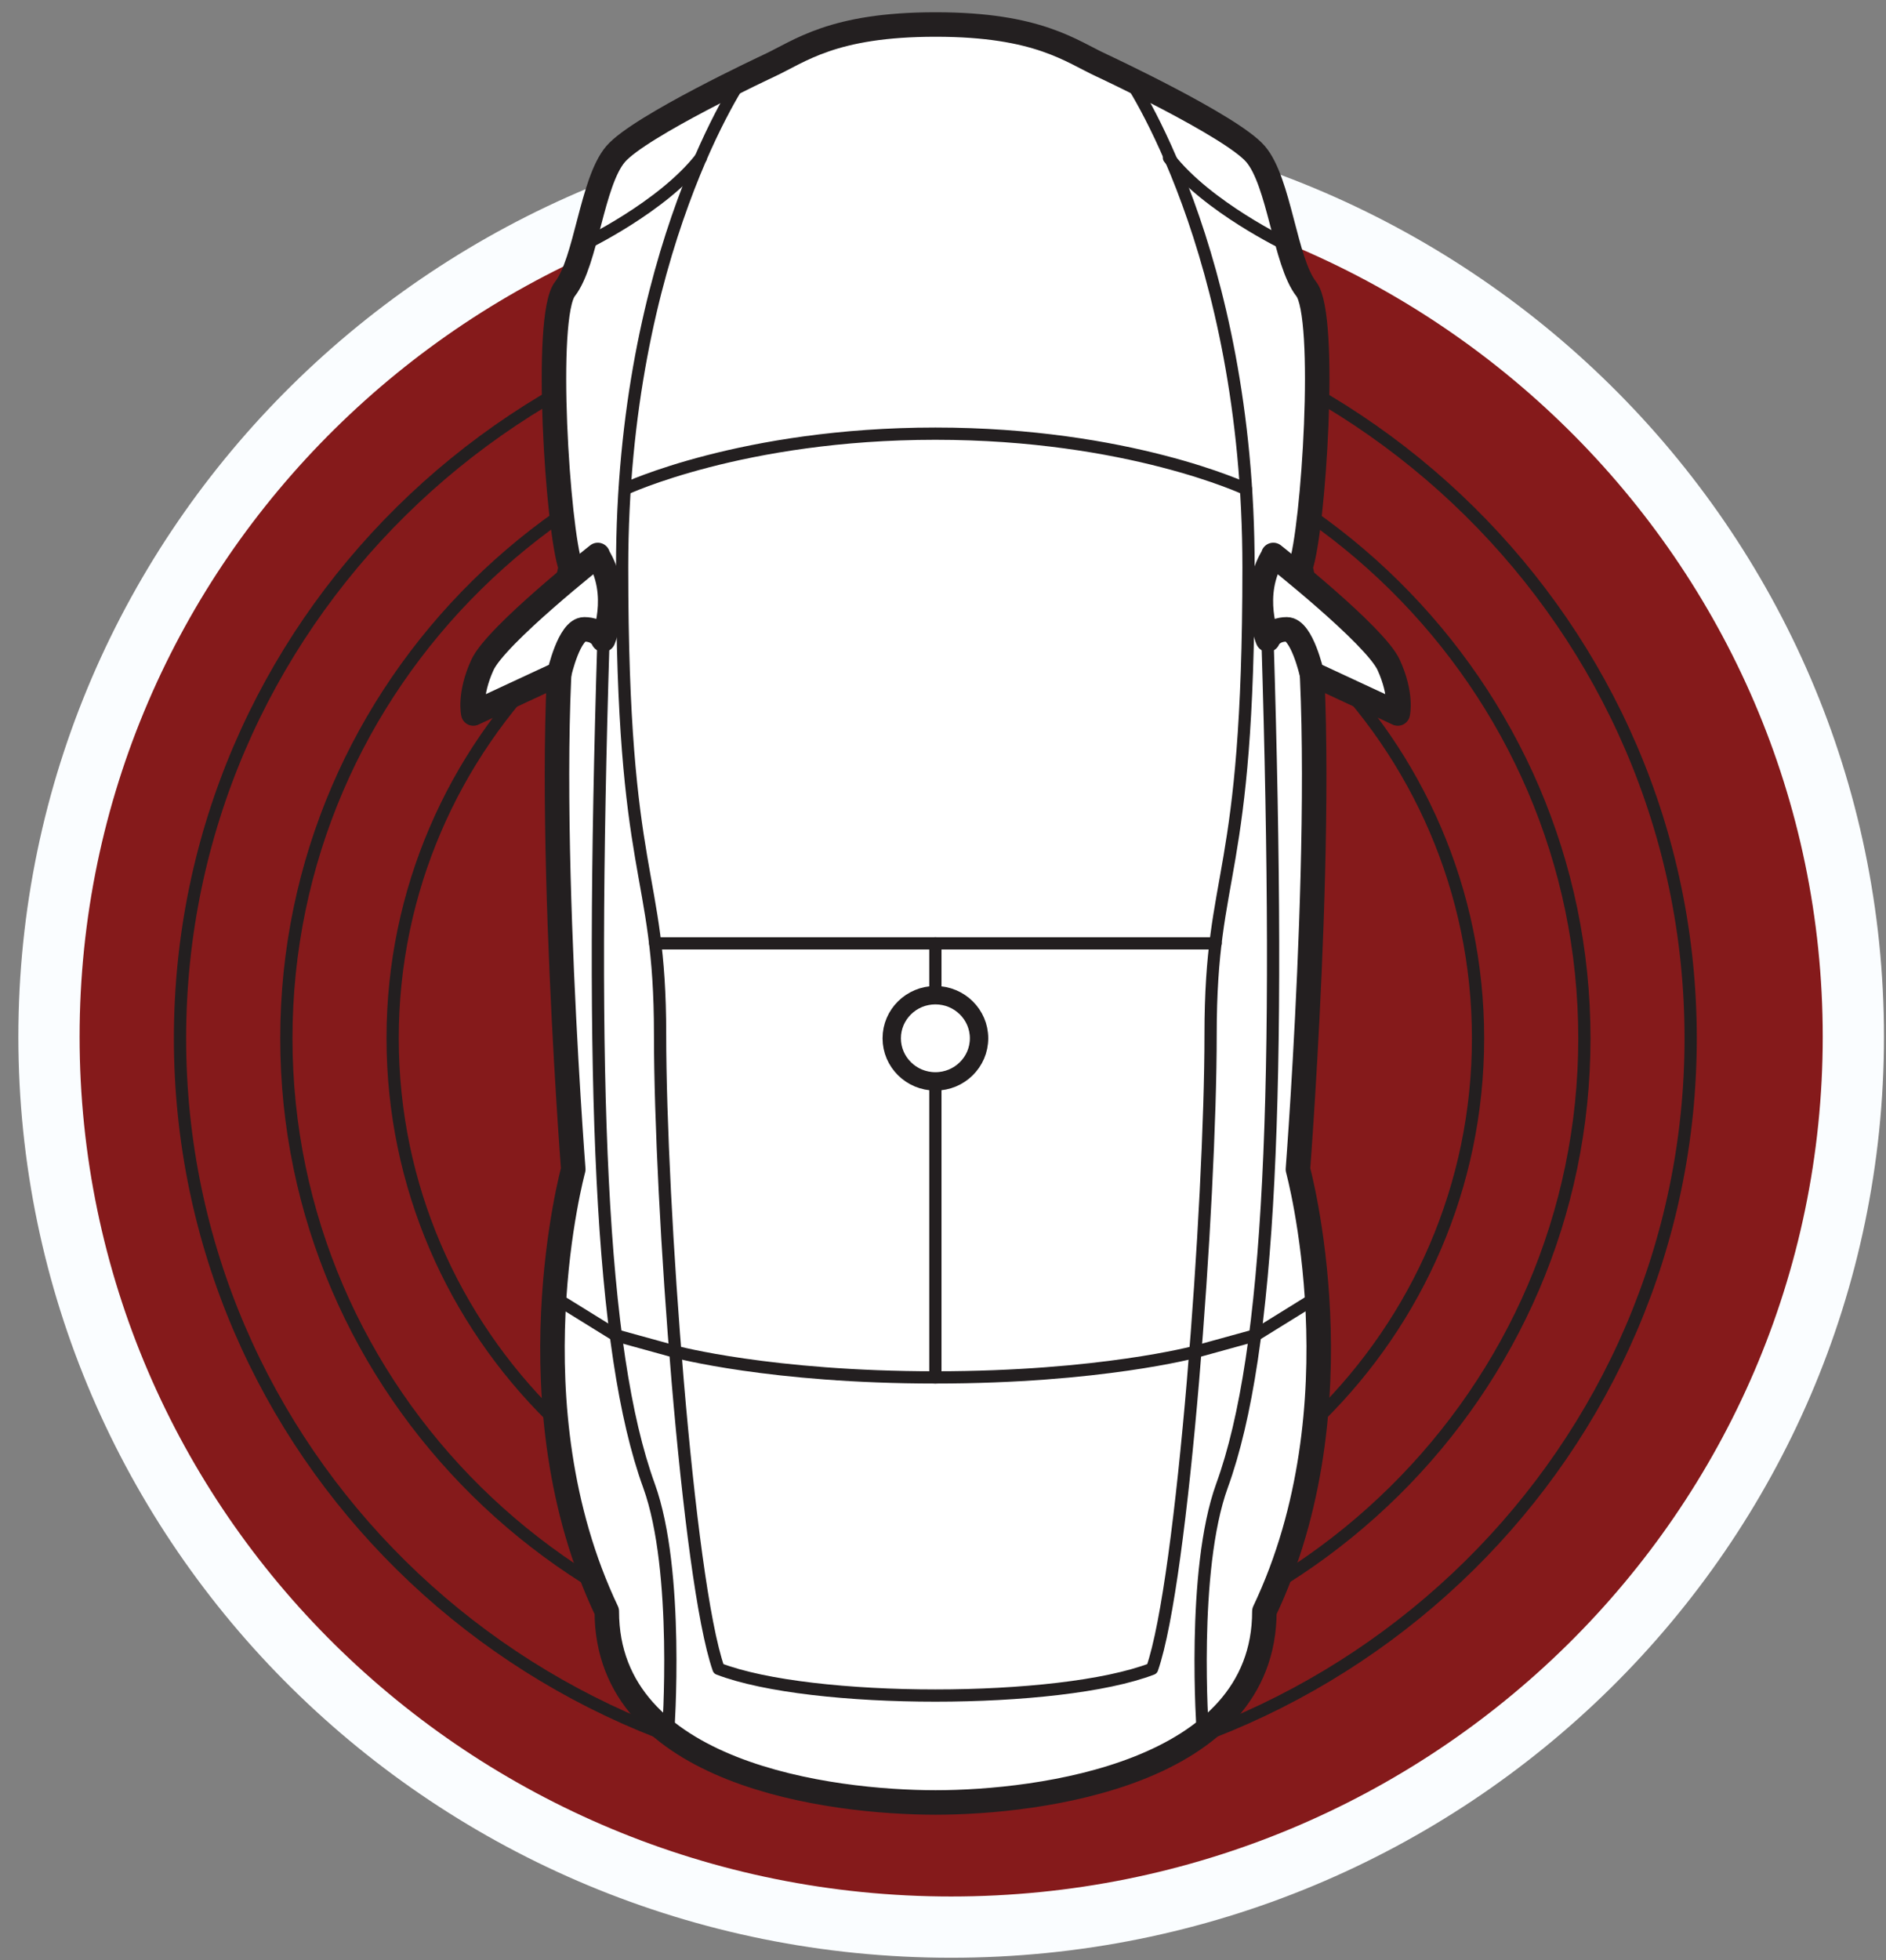 <svg width="77" height="80" viewBox="0 0 77 80" fill="none" xmlns="http://www.w3.org/2000/svg">
<rect x="0" y="0" width="77" height="80" fill="#808080" stroke="none"/>
<path d="M38.899 78.646C59.213 78.646 75.68 62.401 75.68 42.362C75.68 22.322 59.213 6.077 38.899 6.077C18.586 6.077 2.119 22.322 2.119 42.362C2.119 62.401 18.586 78.646 38.899 78.646Z" fill="#851A1B"/>
<path d="M38.834 78.646C59.176 78.646 75.667 62.378 75.667 42.309C75.667 22.241 59.176 5.973 38.834 5.973C18.491 5.973 2 22.241 2 42.309C2 62.378 18.491 78.646 38.834 78.646Z" stroke="#FAFDFF" stroke-width="2.5" stroke-miterlimit="10"/>
<path d="M38.187 64.23C50.424 64.23 60.344 54.444 60.344 42.371C60.344 30.299 50.424 20.513 38.187 20.513C25.95 20.513 16.03 30.299 16.03 42.371C16.03 54.444 25.95 64.23 38.187 64.23Z" stroke="#231F20" stroke-width="0.5" stroke-linecap="round" stroke-linejoin="round"/>
<path d="M38.189 68.513C52.823 68.513 64.686 56.81 64.686 42.373C64.686 27.936 52.823 16.232 38.189 16.232C23.555 16.232 11.691 27.936 11.691 42.373C11.691 56.81 23.555 68.513 38.189 68.513Z" stroke="#231F20" stroke-width="0.5" stroke-linecap="round" stroke-linejoin="round"/>
<path d="M38.187 72.795C55.218 72.795 69.025 59.175 69.025 42.373C69.025 25.572 55.218 11.951 38.187 11.951C21.155 11.951 7.349 25.572 7.349 42.373C7.349 59.175 21.155 72.795 38.187 72.795Z" stroke="#231F20" stroke-width="0.5" stroke-linecap="round" stroke-linejoin="round"/>
<path d="M38.187 73.559C42.421 73.559 51.621 72.407 51.621 65.759C55.622 57.343 52.99 47.722 52.99 47.722C52.99 47.722 54.412 29.265 53.096 23.141C53.627 21.634 54.2 12.903 53.33 11.793C52.46 10.684 52.237 7.428 51.261 6.287C50.284 5.146 45.01 2.685 45.01 2.685C43.726 2.099 42.41 1 38.197 1C33.985 1 32.669 2.089 31.385 2.685C31.385 2.685 26.111 5.146 25.134 6.287C24.158 7.428 23.935 10.684 23.065 11.793C22.195 12.903 22.768 21.634 23.299 23.141C21.983 29.276 23.405 47.722 23.405 47.722C23.405 47.722 20.773 57.343 24.774 65.759C24.774 72.438 33.974 73.559 38.208 73.559H38.187Z" fill="white" stroke="#231F20" stroke-linejoin="round"/>
<path d="M24.406 22.648C24.406 22.648 20.246 25.925 19.694 27.14C19.142 28.354 19.323 29.118 19.323 29.118L22.835 27.485C22.835 27.485 23.238 25.684 23.854 25.684C24.469 25.684 24.628 26.103 24.628 26.103C24.628 26.103 25.403 24.271 24.395 22.659L24.406 22.648Z" fill="white" stroke="#231F20" stroke-linejoin="round"/>
<path d="M27.28 70.699C27.28 70.699 27.758 64.104 26.495 60.628C24.5 55.132 24.075 44.422 24.638 26.092" stroke="#231F20" stroke-width="0.5" stroke-linecap="round" stroke-linejoin="round"/>
<path d="M46.019 3.094C46.019 3.094 50.974 10.191 50.974 23.152C50.974 36.112 49.425 35.348 49.425 42.215C49.425 49.072 48.3 64.493 47.037 68.104C43.249 69.56 33.125 69.56 29.337 68.104C28.074 64.503 26.949 49.083 26.949 42.215C26.949 35.348 25.4 36.112 25.4 23.152C25.4 10.191 30.366 3.094 30.366 3.094" stroke="#231F20" stroke-width="0.5" stroke-linecap="round" stroke-linejoin="round"/>
<path d="M51.985 22.648C51.985 22.648 56.145 25.925 56.697 27.14C57.249 28.354 57.068 29.118 57.068 29.118L53.556 27.485C53.556 27.485 53.153 25.684 52.537 25.684C51.922 25.684 51.762 26.103 51.762 26.103C51.762 26.103 50.988 24.271 51.996 22.659L51.985 22.648Z" fill="white" stroke="#231F20" stroke-linejoin="round"/>
<path d="M49.106 70.699C49.106 70.699 48.629 64.104 49.892 60.628C51.886 55.132 52.311 44.422 51.749 26.092" stroke="#231F20" stroke-width="0.5" stroke-linecap="round" stroke-linejoin="round"/>
<path d="M23.795 10.004C23.795 10.004 27.053 8.454 28.613 6.444" stroke="#231F20" stroke-width="0.5" stroke-linecap="round" stroke-linejoin="round"/>
<path d="M52.544 10.004C52.544 10.004 49.286 8.454 47.726 6.444" stroke="#231F20" stroke-width="0.5" stroke-linecap="round" stroke-linejoin="round"/>
<path d="M25.507 19.959C25.507 19.959 30.314 17.698 38.188 17.698C46.062 17.698 50.869 19.959 50.869 19.959" stroke="#231F20" stroke-width="0.5" stroke-linecap="round" stroke-linejoin="round"/>
<path d="M26.751 38.499H49.63" stroke="#231F20" stroke-width="0.5" stroke-linecap="round" stroke-linejoin="round"/>
<path d="M53.78 52.925L51.244 54.495L48.814 55.165C48.814 55.165 44.909 56.212 38.191 56.212C31.474 56.212 27.569 55.165 27.569 55.165L25.139 54.495L22.603 52.925" stroke="#231F20" stroke-width="0.5" stroke-linecap="round" stroke-linejoin="round"/>
<path d="M38.189 56.212V38.499" stroke="#231F20" stroke-width="0.5" stroke-linecap="round" stroke-linejoin="round"/>
<path d="M38.189 44.132C39.174 44.132 39.972 43.344 39.972 42.373C39.972 41.402 39.174 40.614 38.189 40.614C37.205 40.614 36.407 41.402 36.407 42.373C36.407 43.344 37.205 44.132 38.189 44.132Z" fill="white" stroke="#231F20" stroke-width="0.75" stroke-linecap="round" stroke-linejoin="round"/>
</svg>
